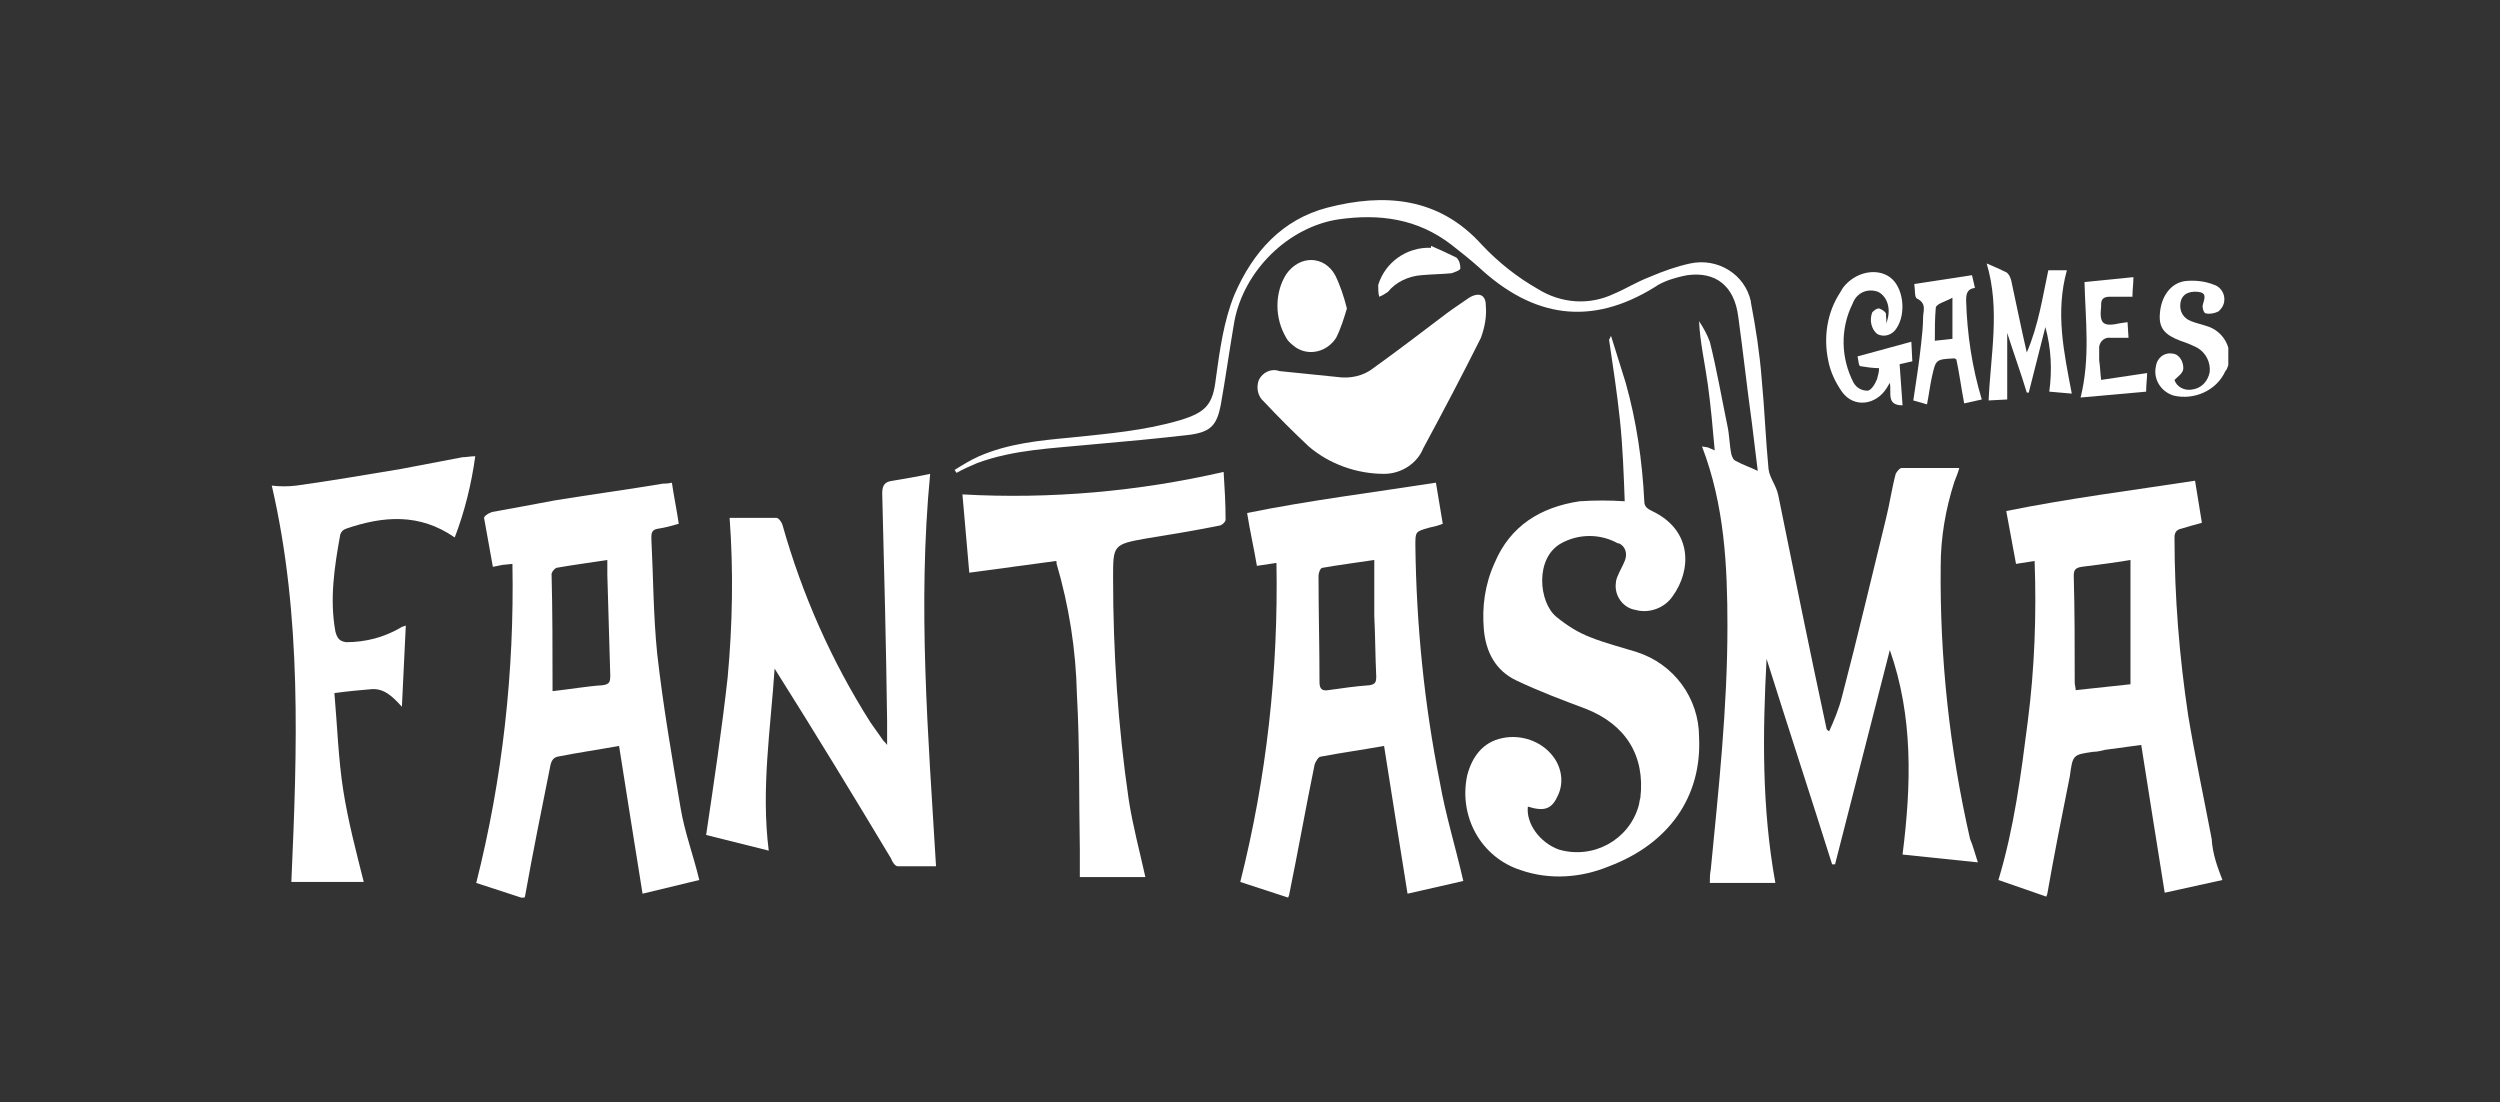 <svg width="161" height="71" viewBox="0 0 161 71" fill="none" xmlns="http://www.w3.org/2000/svg">
<rect x="0" y="0" width="161" height="71" fill="#333333" stroke="none"/>
<g clip-path="url(#clip0_2235_5149)">
<path d="M127.375 55.537L122.524 55.033C123.091 50.558 123.217 46.146 121.705 41.861L118.177 55.663H117.988C116.602 51.251 115.153 46.84 113.767 42.428C113.515 47.218 113.452 52.008 114.334 56.861H110.113C110.113 56.609 110.113 56.293 110.176 55.978C110.68 50.81 111.247 45.579 111.247 40.348C111.247 36.441 111.058 32.533 109.609 28.751L109.987 28.814L110.428 29.003C110.302 27.554 110.176 26.167 109.987 24.781C109.798 23.394 109.483 22.071 109.42 20.684C109.672 21.062 109.924 21.503 110.113 22.008C110.554 23.772 110.869 25.6 111.247 27.428C111.373 27.995 111.373 28.625 111.499 29.256C111.562 29.445 111.625 29.634 111.814 29.697C112.255 29.949 112.696 30.075 113.2 30.327C113.074 29.256 112.948 28.247 112.822 27.239C112.507 24.97 112.255 22.638 111.94 20.369C111.688 18.415 110.491 17.47 108.664 17.722C108.286 17.785 107.845 17.911 107.467 18.037C107.152 18.163 106.837 18.289 106.585 18.478C102.427 21.062 98.71 20.432 95.245 17.218C94.678 16.714 94.048 16.209 93.481 15.768C91.276 14.066 88.819 13.751 86.173 14.13C82.96 14.634 80.125 17.407 79.495 20.684C79.18 22.512 78.928 24.34 78.613 26.104C78.361 27.365 77.983 27.806 76.66 27.995C74.518 28.247 72.439 28.436 70.297 28.625C67.777 28.878 65.32 28.941 62.926 29.823C62.485 30.012 62.044 30.201 61.603 30.453L61.477 30.264C61.981 29.949 62.485 29.634 63.052 29.382C64.942 28.562 66.895 28.373 68.911 28.184C71.305 27.932 73.699 27.743 76.03 27.05C77.668 26.546 78.109 26.041 78.298 24.403C78.55 22.575 78.802 20.684 79.495 18.983C80.692 16.209 82.582 14.13 85.48 13.373C89.134 12.428 92.662 12.68 95.434 15.768C96.505 16.903 97.702 17.848 99.025 18.604C100.537 19.55 102.364 19.676 103.939 18.919C104.695 18.604 105.388 18.163 106.207 17.848C107.089 17.47 107.971 17.155 108.853 16.966C110.617 16.587 112.381 17.659 112.759 19.424V19.487C113.074 21.125 113.326 22.764 113.452 24.403C113.641 26.357 113.704 28.247 113.893 30.201C113.956 30.768 114.397 31.272 114.523 31.903C115.531 36.882 116.539 41.861 117.61 46.84C117.61 46.966 117.673 47.029 117.799 47.092C118.114 46.398 118.429 45.642 118.618 44.886C119.626 41.041 120.508 37.26 121.453 33.415C121.705 32.407 121.831 31.462 122.083 30.516C122.146 30.39 122.335 30.138 122.461 30.138H126.178C126.115 30.39 125.989 30.705 125.863 31.02C125.296 32.785 124.981 34.613 124.981 36.441C124.918 42.365 125.548 48.226 126.871 54.025C127.06 54.466 127.186 54.97 127.375 55.537Z" fill="white"/>
<path d="M103.75 21.63C104.065 22.638 104.38 23.647 104.695 24.655C105.388 27.113 105.766 29.697 105.892 32.281C105.892 32.659 106.144 32.785 106.396 32.911C109.042 34.172 108.916 36.756 107.719 38.395C107.215 39.151 106.207 39.529 105.325 39.277C104.506 39.151 103.939 38.332 104.065 37.512C104.065 37.386 104.128 37.197 104.191 37.071C104.317 36.756 104.506 36.441 104.632 36.126C104.821 35.684 104.695 35.18 104.254 34.991H104.191C103.057 34.361 101.671 34.361 100.537 34.991C98.836 35.937 99.088 38.773 100.222 39.718C100.915 40.285 101.608 40.727 102.427 41.042C103.372 41.42 104.38 41.672 105.388 41.987C107.782 42.743 109.42 44.949 109.42 47.47C109.609 51.315 107.467 54.34 103.624 55.789C101.797 56.546 99.781 56.672 97.954 56.042C95.371 55.222 93.922 52.575 94.489 49.928C94.804 48.731 95.497 47.785 96.757 47.533C97.954 47.281 99.277 47.722 100.033 48.731C100.6 49.487 100.726 50.495 100.285 51.315C99.907 52.134 99.403 52.26 98.395 51.945C98.269 53.016 99.151 54.277 100.411 54.718C102.616 55.348 104.884 54.088 105.514 51.945C105.577 51.756 105.577 51.567 105.64 51.378C105.955 48.668 104.695 46.651 102.112 45.642C100.6 45.075 99.088 44.508 97.639 43.815C96.316 43.184 95.686 41.987 95.56 40.537C95.434 39.088 95.623 37.638 96.253 36.252C97.261 33.857 99.214 32.659 101.734 32.281C102.679 32.218 103.687 32.218 104.632 32.281C104.569 30.579 104.506 28.752 104.317 26.987C104.128 25.222 103.876 23.584 103.624 21.882L103.75 21.63Z" fill="white"/>
<path d="M143.125 56.672L139.408 57.491C138.904 54.34 138.4 51.189 137.896 47.974L135.565 48.289C135.313 48.352 135.061 48.416 134.809 48.416C133.486 48.605 133.486 48.605 133.297 49.991C132.793 52.512 132.289 55.033 131.848 57.554C131.848 57.617 131.785 57.68 131.785 57.743L128.698 56.672C129.706 53.331 130.147 49.928 130.588 46.462C131.029 43.058 131.155 39.592 131.029 36.126L129.832 36.315L129.202 32.911C133.234 32.092 137.266 31.588 141.361 30.957L141.802 33.668C141.298 33.794 140.92 33.92 140.479 34.046C140.164 34.109 140.038 34.298 140.038 34.613C140.038 38.458 140.353 42.302 140.92 46.084C141.361 48.731 141.928 51.378 142.432 54.025C142.495 55.033 142.81 55.852 143.125 56.672ZM137.203 44.067V36.063C136.069 36.252 135.061 36.378 134.053 36.504C133.675 36.567 133.549 36.693 133.549 37.071C133.612 39.34 133.612 41.609 133.612 43.941C133.612 44.13 133.675 44.256 133.675 44.445L137.203 44.067Z" fill="white"/>
<path d="M92.914 33.731C92.599 33.857 92.347 33.92 92.032 33.983C91.15 34.235 91.15 34.235 91.15 35.117C91.213 40.222 91.717 45.327 92.725 50.369C93.103 52.512 93.733 54.529 94.237 56.735L90.646 57.554C90.142 54.403 89.638 51.252 89.134 48.037C87.748 48.289 86.362 48.478 85.039 48.731C84.913 48.731 84.724 49.046 84.661 49.235C84.094 52.008 83.59 54.844 83.023 57.617C83.023 57.68 82.96 57.743 82.96 57.806L79.873 56.798C81.574 50.054 82.33 43.184 82.204 36.252L80.944 36.441C80.755 35.306 80.503 34.235 80.314 33.037C84.346 32.218 88.441 31.714 92.473 31.084L92.914 33.731ZM88.504 36.062C87.244 36.252 86.236 36.378 85.165 36.567C85.039 36.567 84.913 36.882 84.913 37.071C84.913 39.34 84.976 41.609 84.976 43.941C84.976 44.382 85.165 44.508 85.543 44.445C86.425 44.319 87.307 44.193 88.189 44.13C88.567 44.067 88.63 43.941 88.63 43.562C88.567 42.239 88.567 40.915 88.504 39.655C88.504 38.52 88.504 37.386 88.504 36.062Z" fill="white"/>
<path d="M39.868 48.037C38.482 48.289 37.159 48.478 35.899 48.731C35.647 48.794 35.521 48.983 35.458 49.235C34.891 52.071 34.324 54.844 33.82 57.68C33.82 57.743 33.757 57.806 33.757 57.869L30.67 56.861C32.371 50.117 33.127 43.247 33.001 36.315L32.371 36.378L31.741 36.504C31.552 35.432 31.363 34.424 31.174 33.352C31.174 33.226 31.489 33.037 31.678 32.974C33.064 32.722 34.45 32.47 35.773 32.218C38.104 31.84 40.435 31.525 42.703 31.146C42.829 31.146 43.018 31.146 43.27 31.084C43.396 31.966 43.585 32.848 43.711 33.731C43.27 33.857 42.829 33.983 42.388 34.046C41.947 34.109 41.947 34.361 41.947 34.676C42.073 37.134 42.073 39.655 42.325 42.113C42.703 45.453 43.27 48.731 43.837 52.071C44.089 53.584 44.656 55.096 45.034 56.672L41.38 57.554C40.876 54.403 40.372 51.252 39.868 48.037ZM35.584 44.508C36.781 44.382 37.789 44.193 38.797 44.13C39.238 44.067 39.301 43.941 39.301 43.499C39.238 41.357 39.175 39.151 39.112 37.008C39.112 36.756 39.112 36.441 39.112 36.062C37.915 36.252 36.907 36.378 35.836 36.567C35.71 36.63 35.584 36.756 35.521 36.945C35.584 39.403 35.584 41.861 35.584 44.508Z" fill="white"/>
<path d="M46.987 33.352H50.011C50.137 33.352 50.326 33.604 50.389 33.793C51.649 38.268 53.539 42.554 56.059 46.525C56.311 46.903 56.563 47.218 56.815 47.596C56.878 47.722 57.004 47.785 57.13 47.974C57.13 47.407 57.13 46.903 57.13 46.462C57.067 41.545 56.941 36.693 56.815 31.777C56.815 31.209 57.004 31.02 57.508 30.957C58.264 30.831 59.02 30.705 59.902 30.516C59.083 39.025 59.776 47.344 60.28 55.789C59.461 55.789 58.642 55.789 57.823 55.789C57.634 55.789 57.445 55.474 57.382 55.285C54.925 51.188 52.468 47.155 49.885 43.058C49.633 46.903 49.003 50.81 49.507 54.781L45.475 53.772C45.979 50.369 46.483 47.029 46.861 43.625C47.176 40.222 47.239 36.756 46.987 33.352Z" fill="white"/>
<path d="M68.029 36.125L62.422 36.882L61.981 31.84C67.651 32.155 73.321 31.651 78.802 30.39C78.865 31.398 78.928 32.407 78.928 33.478C78.928 33.604 78.676 33.856 78.487 33.856C76.912 34.172 75.4 34.424 73.825 34.676C71.683 35.054 71.683 35.117 71.683 37.197C71.683 41.987 71.998 46.777 72.691 51.504C72.943 53.142 73.384 54.781 73.762 56.483H69.541C69.541 55.915 69.541 55.285 69.541 54.718C69.478 51.377 69.541 48.037 69.352 44.697C69.289 41.861 68.848 39.025 68.029 36.252C68.092 36.315 68.029 36.252 68.029 36.125Z" fill="white"/>
<path d="M23.425 56.798H18.763C19.141 48.226 19.456 39.718 17.503 31.273C18.007 31.336 18.574 31.336 19.078 31.273C21.346 30.957 23.551 30.579 25.819 30.201L29.788 29.445C30.04 29.445 30.292 29.382 30.607 29.382C30.355 31.21 29.914 32.974 29.284 34.613C27.016 33.037 24.685 33.226 22.291 34.046C22.102 34.109 21.976 34.235 21.913 34.424C21.535 36.504 21.22 38.584 21.598 40.663C21.724 41.168 21.913 41.294 22.291 41.357C23.551 41.357 24.748 41.041 25.819 40.411C25.882 40.348 26.008 40.348 26.134 40.285L25.882 45.516C25.315 44.886 24.748 44.319 23.929 44.382C23.173 44.445 22.48 44.508 21.535 44.634C21.724 46.777 21.787 48.857 22.102 50.873C22.417 52.89 22.921 54.781 23.425 56.798Z" fill="white"/>
<path d="M89.134 30.516C87.37 30.516 85.606 29.886 84.283 28.751C83.275 27.806 82.33 26.86 81.385 25.852C81.007 25.537 80.881 24.97 81.07 24.466C81.322 23.961 81.889 23.709 82.393 23.898C83.653 24.024 84.913 24.15 86.11 24.276C86.929 24.403 87.811 24.213 88.441 23.709C90.016 22.575 91.591 21.377 93.166 20.18C93.67 19.802 94.174 19.487 94.615 19.172C95.245 18.793 95.686 18.982 95.686 19.676C95.749 20.369 95.623 21.062 95.371 21.756C94.174 24.15 92.914 26.545 91.654 28.877C91.276 29.823 90.268 30.516 89.134 30.516Z" fill="white"/>
<path d="M133.423 25.348L131.974 25.222C132.163 23.836 132.1 22.449 131.722 21.062L130.651 25.285H130.525C130.147 24.025 129.706 22.827 129.265 21.441V25.726L128.068 25.789C128.194 22.827 128.824 19.928 127.942 16.966C128.383 17.155 128.824 17.344 129.202 17.533C129.391 17.659 129.454 17.848 129.517 18.037C129.832 19.487 130.147 21.062 130.525 22.701C131.281 20.936 131.533 19.172 131.911 17.407H133.108C132.352 20.117 132.919 22.701 133.423 25.348Z" fill="white"/>
<path d="M121.453 20.873C121.831 19.991 121.579 19.109 120.949 18.794C120.256 18.541 119.563 18.857 119.311 19.55C118.492 21.188 118.555 23.079 119.374 24.655C119.563 24.97 119.878 25.159 120.256 25.159C120.508 25.159 120.76 24.718 120.886 24.403C120.949 24.151 121.012 23.962 121.012 23.709C120.634 23.709 120.193 23.646 119.815 23.583C119.689 23.583 119.689 23.205 119.626 22.953L123.091 22.008L123.154 23.268L122.335 23.457L122.524 26.104C121.453 26.104 121.831 25.285 121.705 24.655L121.516 24.97C120.823 26.104 119.374 26.294 118.618 25.222C118.177 24.592 117.862 23.898 117.736 23.205C117.421 21.693 117.673 20.117 118.492 18.857C118.555 18.73 118.618 18.667 118.681 18.541C119.437 17.533 120.823 17.218 121.705 17.848C122.587 18.478 122.776 20.18 122.146 21.125C121.894 21.567 121.327 21.756 120.886 21.504C120.508 21.188 120.382 20.621 120.571 20.117C120.697 19.991 120.823 19.865 121.012 19.865C121.201 19.928 121.39 20.054 121.453 20.18C121.453 20.432 121.516 20.684 121.453 20.873Z" fill="white"/>
<path d="M86.74 19.865C86.551 20.495 86.362 21.125 86.047 21.756C85.48 22.638 84.346 22.953 83.464 22.386C83.212 22.197 82.96 22.008 82.834 21.756C82.078 20.495 82.078 18.857 82.834 17.659C83.716 16.399 85.291 16.462 85.984 17.722C86.299 18.352 86.551 19.109 86.74 19.865Z" fill="white"/>
<path d="M126.997 17.722L127.186 18.541C126.682 18.605 126.619 18.92 126.619 19.361C126.682 21.504 126.997 23.646 127.627 25.726L126.493 25.979C126.304 24.97 126.178 24.025 125.989 23.142C125.926 23.142 125.926 23.079 125.863 23.079C124.666 23.142 124.666 23.142 124.414 24.277C124.288 24.844 124.225 25.411 124.099 26.041L123.217 25.789C123.406 24.529 123.595 23.331 123.721 22.134C123.784 21.567 123.847 21 123.847 20.432C123.847 20.054 124.099 19.55 123.469 19.235C123.28 19.172 123.343 18.668 123.28 18.289L126.997 17.722ZM125.737 21.819V19.172C125.296 19.424 124.729 19.55 124.666 19.802C124.603 20.495 124.603 21.252 124.603 21.945L125.737 21.819Z" fill="white"/>
<path d="M140.038 24.466C140.164 24.907 140.668 25.159 141.109 25.096C141.739 25.033 142.18 24.592 142.306 23.962C142.369 23.331 142.054 22.701 141.487 22.386C141.109 22.197 140.794 22.071 140.416 21.945C139.408 21.567 139.03 21.126 139.093 20.243C139.156 19.109 139.786 18.226 140.731 18.1C141.361 18.037 141.991 18.1 142.621 18.352C143.125 18.541 143.377 19.109 143.188 19.613C143.125 19.802 142.999 19.928 142.873 20.054C142.621 20.18 142.306 20.243 142.054 20.18C141.928 20.18 141.802 19.802 141.865 19.613C141.991 19.172 142.117 18.857 141.55 18.794C140.92 18.731 140.479 18.983 140.416 19.55C140.353 20.054 140.605 20.495 141.109 20.684C141.424 20.811 141.739 20.873 142.117 21C143.188 21.315 143.818 22.449 143.503 23.52C143.44 23.647 143.44 23.773 143.314 23.899C142.747 25.159 141.298 25.789 139.975 25.474C139.156 25.222 138.652 24.403 138.841 23.584C138.904 23.079 139.345 22.701 139.849 22.764C139.975 22.764 140.164 22.827 140.227 22.89C140.479 23.079 140.605 23.395 140.605 23.71C140.605 24.025 140.29 24.214 140.038 24.466Z" fill="white"/>
<path d="M134.242 18.163L137.392 17.848C137.392 18.289 137.329 18.668 137.329 19.109C136.825 19.109 136.321 19.109 135.88 19.109C135.502 19.109 135.313 19.235 135.313 19.613V19.739C135.187 20.873 135.439 21.062 136.573 20.81L137.014 20.747L137.077 21.756C136.699 21.756 136.321 21.756 135.943 21.756C135.565 21.693 135.25 21.945 135.187 22.323V22.512V23.205C135.25 23.583 135.25 23.962 135.313 24.466L138.274 24.025C138.274 24.34 138.211 24.781 138.211 25.222L133.99 25.6C134.62 23.079 134.305 20.621 134.242 18.163Z" fill="white"/>
<path d="M92.158 15.832C92.725 16.084 93.292 16.336 93.796 16.588C93.985 16.777 94.048 17.029 94.048 17.281C94.048 17.407 93.67 17.533 93.481 17.596C92.851 17.659 92.221 17.659 91.528 17.722C90.709 17.785 89.89 18.163 89.386 18.794C89.197 18.92 89.008 19.046 88.819 19.109C88.756 18.857 88.756 18.605 88.756 18.353C89.197 16.903 90.583 15.895 92.158 15.958V15.832Z" fill="white"/>
</g>
<defs>
<clipPath id="clip0_2235_5149">
<rect width="126" height="45" fill="white" transform="translate(17.503 12.806)"/>
</clipPath>
</defs>
</svg>
